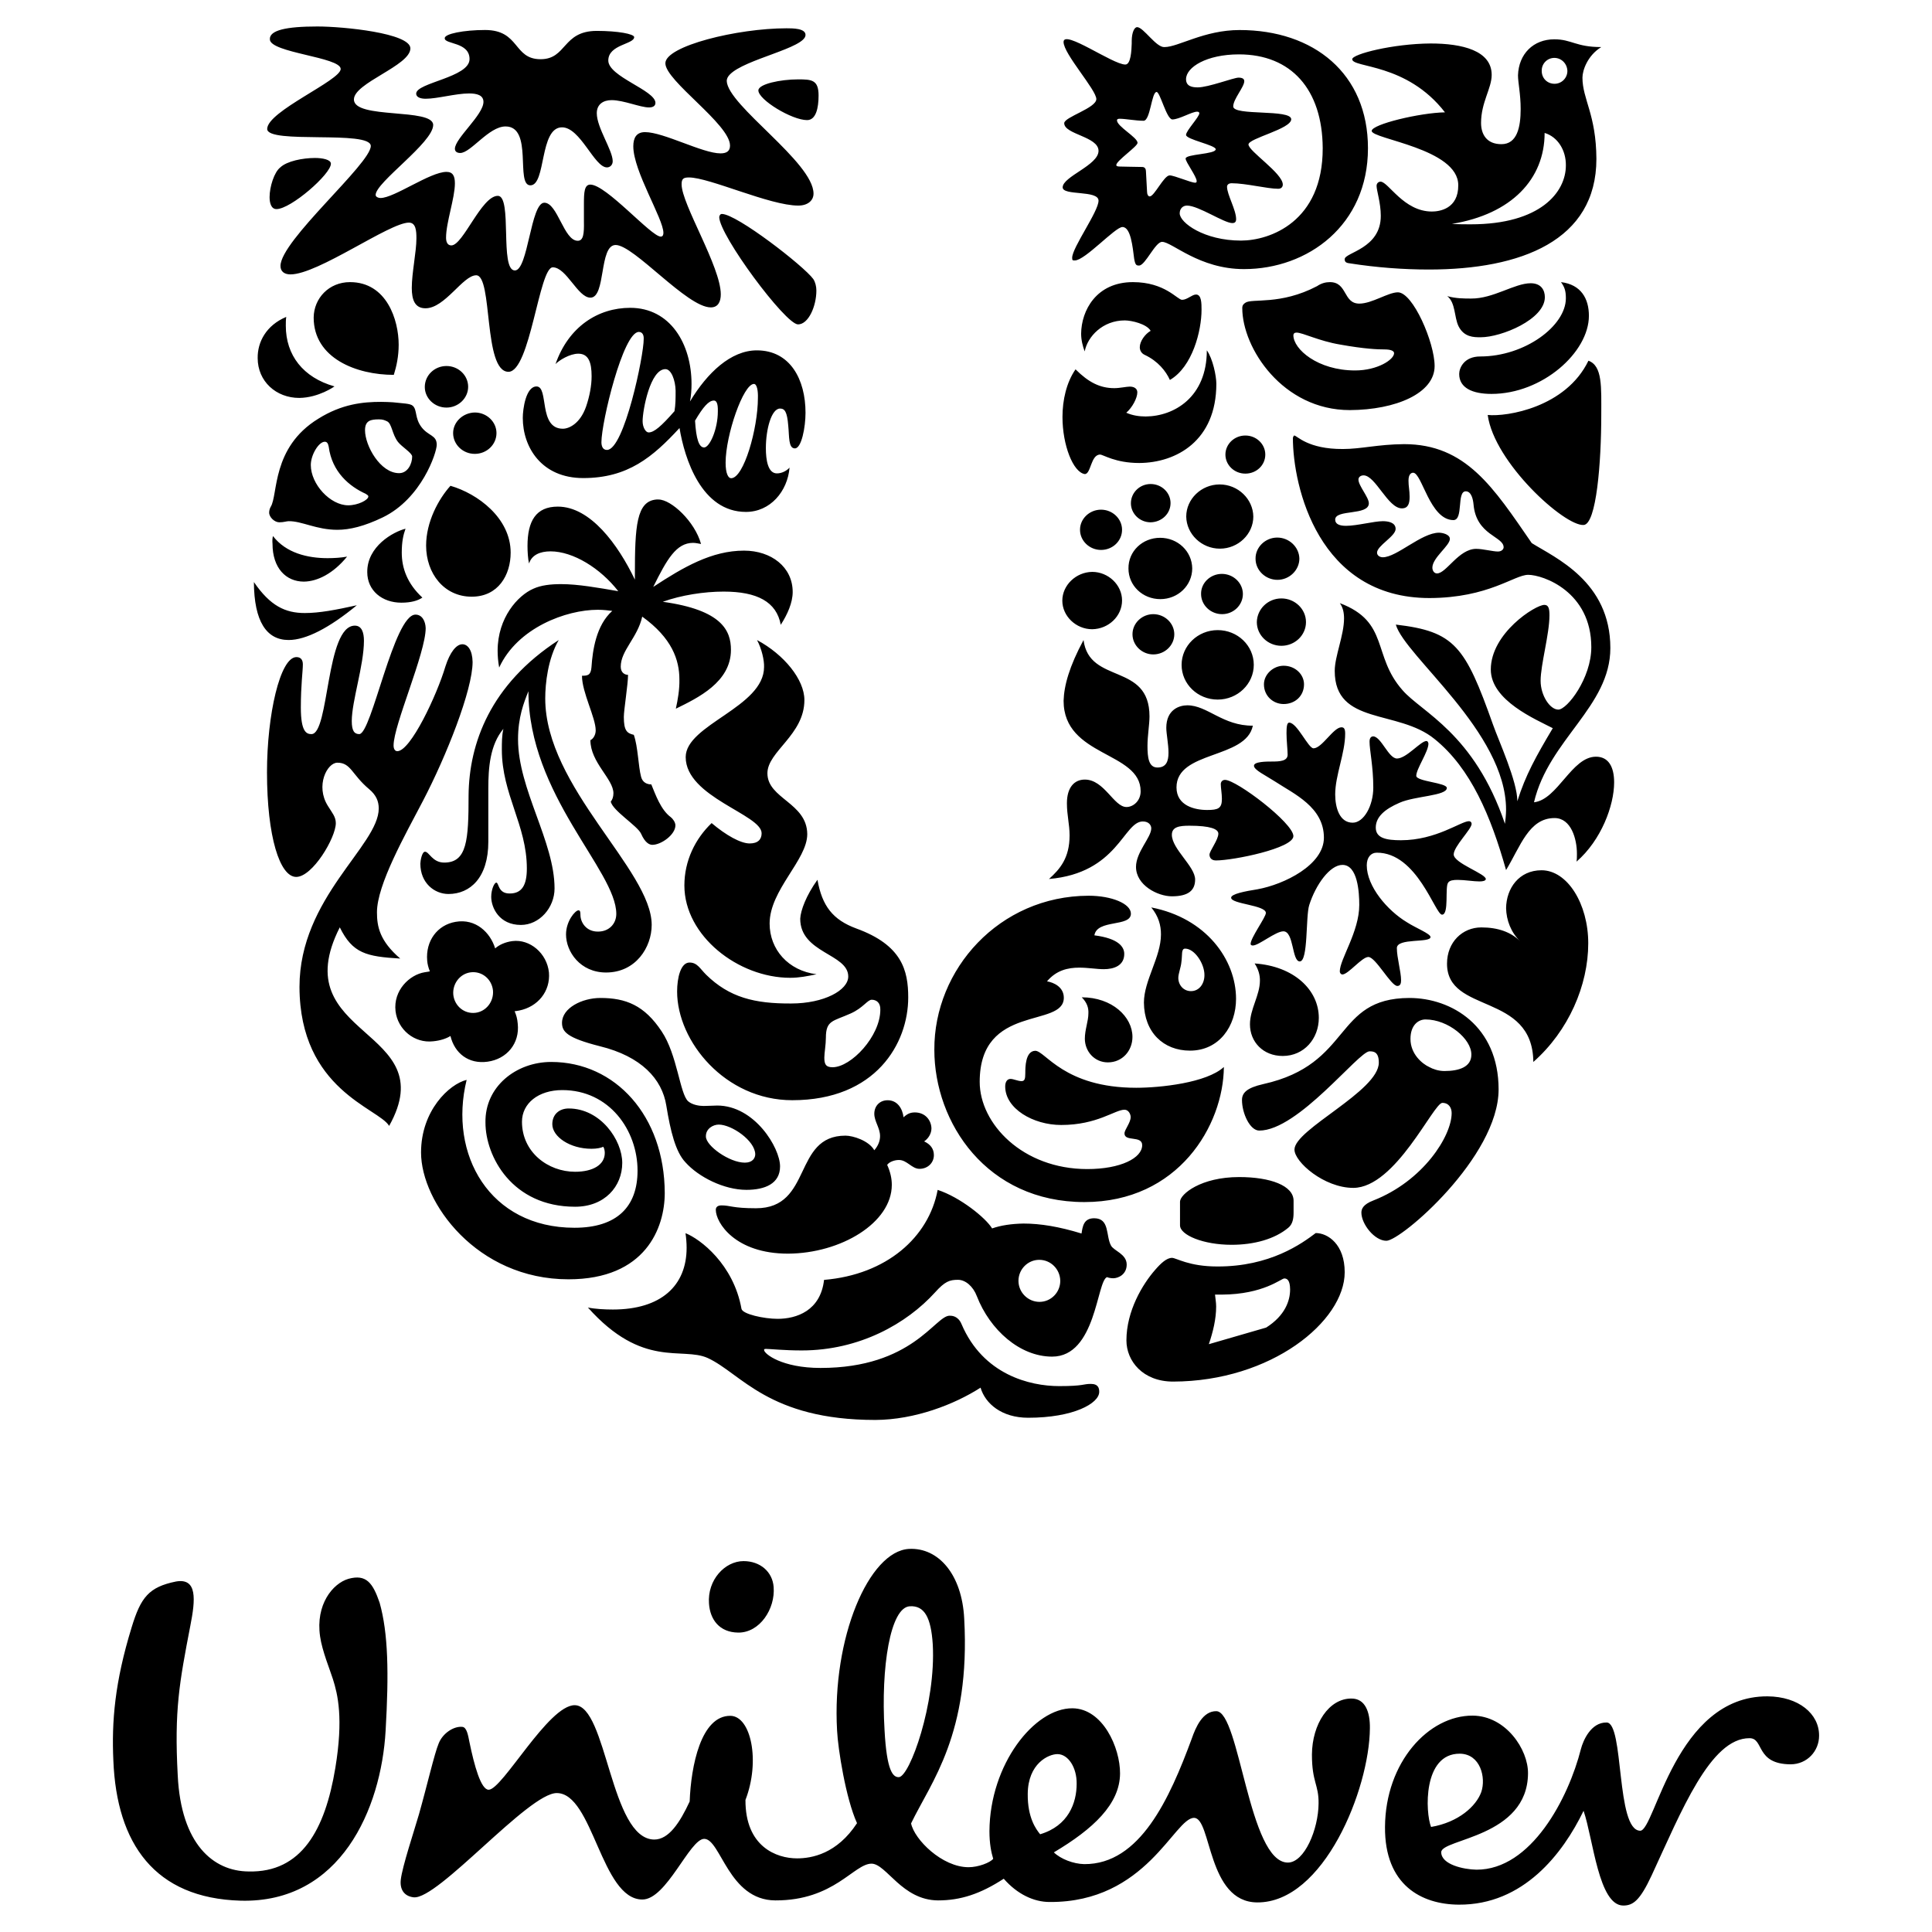 <?xml version="1.0" encoding="utf-8"?>
<!-- Generator: Adobe Illustrator 26.0.3, SVG Export Plug-In . SVG Version: 6.00 Build 0)  -->
<svg version="1.1" id="Layer_1" xmlns="http://www.w3.org/2000/svg" xmlns:xlink="http://www.w3.org/1999/xlink" x="0px" y="0px"
	 viewBox="0 0 500 500" style="enable-background:new 0 0 500 500;" xml:space="preserve">
<g id="logo_x2F_square_x2F_blue" transform="translate(326, 297)">
	<g id="Group-2" transform="translate(0.057, 0.303)">
		<path id="logo" d="M131.37,141.71c8.08,0.06,13.4,4.53,13.35,10.2c0,3.95-3.09,7.39-7.39,7.39c-9.11-0.06-6.82-6.76-10.6-6.76
			c-10.14-0.06-17.64,18.9-25.32,35.46c-3.09,6.65-4.87,7.85-7.39,7.85c-6.36-0.06-7.73-17.13-10.25-24.52
			c-5.38,11.11-15.58,24.4-32.31,24.29c-9.62-0.06-19.19-5.04-19.08-20.11c0.11-16.78,11.29-28.87,22.69-28.81
			c8.59,0.06,14.38,8.76,14.32,14.95c-0.11,16.56-22.4,16.9-22.46,20.39c0,3.21,5.79,4.47,9.11,4.53
			c14.21,0.06,23.83-18.56,27.04-31.22c0.57-2.18,2.58-6.93,6.65-6.87c4.58,0,2.35,27.96,8.71,28.01
			C102.27,176.43,107.54,141.6,131.37,141.71z M-76.52,121.6c1.66,29.9-8.59,42.28-13.75,52.99c0.86,4.18,8.02,11.34,14.89,11.34
			c2.52,0,5.61-1.2,6.36-2.18c-0.52-1.72-0.97-3.95-0.97-7.16c0.11-17.3,11.63-31.85,21.48-31.79c7.85,0.06,12.37,10.2,12.32,16.9
			c-0.06,7.91-6.93,14.32-17.13,20.39c1.78,1.72,5.04,2.98,7.85,3.04c14.44,0.11,22.11-16.96,27.84-32.48
			c1.03-2.98,2.86-7.16,6.36-7.1c6.07,0.06,8.36,39.13,18.5,39.18c4.3,0,7.91-8.59,7.96-15.3c0.06-4.93-1.72-5.44-1.72-12.66
			c0.06-7.91,4.41-14.55,10.25-14.49c3.55,0,4.81,3.49,4.75,7.68c-0.11,15.81-11.97,45.2-29.16,45.08
			c-12.95-0.06-11.8-21.83-16.33-21.88c-5.1-0.06-12.32,21.94-37.41,21.77c-4.07,0-8.36-2.01-11.86-6.02
			c-6.07,3.95-11.17,5.61-17.01,5.61c-9.34-0.06-13.35-9.45-17.19-9.51c-4.58,0-9.68,9.57-24.92,9.51
			c-12.14-0.06-14.09-15.87-18.39-15.93c-3.78,0-9.74,15.75-16.04,15.7c-10.66-0.06-12.72-27.5-22.11-27.55
			c-7.33-0.06-30.76,27.67-37.06,26.98c-2.52-0.29-3.61-2.12-3.32-4.58c0.4-3.44,3.44-12.55,4.7-16.9c2.12-7.5,4.01-15.75,5.1-18.33
			c1.03-2.64,3.9-4.53,6.13-4.3c1.15,0.11,1.49,2.18,1.83,3.9c1.26,6.13,2.98,12.37,4.98,12.37c3.55,0,15.47-21.94,22.28-21.88
			c8.36,0.06,9.17,34.66,20.57,34.77c3.78,0,6.65-4.41,9.17-9.85c0.34-9.17,2.92-22.23,10.54-22.17c5.33,0.06,7.79,11.69,3.9,21.77
			c-0.06,12.09,8.02,15.12,13.35,15.12c3.78,0,10.31-1.15,15.52-9.11c-2.92-6.42-4.93-19.25-5.16-23.95
			c-1.37-24,8.25-46.46,18.62-47.03C-83.16,103.16-77.09,110.2-76.52,121.6z M-227.81,117.48c2.23,7.91,2.41,18.27,1.55,33.11
			c-1.15,20.28-11.69,44.68-37.52,44c-22.28-0.63-32.08-14.78-32.94-36.26c-0.46-10.08,0.34-20.22,4.75-34.54
			c2.35-7.68,4.41-10.37,11.46-11.8c5.56-0.97,5.04,4.7,3.72,11.4c-2.86,14.84-4.18,21.94-3.27,38.78
			c0.86,17.82,9.22,24.8,18.33,24.86c13.69,0.34,19.82-10.77,22.46-26.81c2.12-12.83,0.63-19.02-0.63-22.97
			c-0.69-2.23-2.81-7.33-3.32-11.06c-1.2-8.25,3.27-13.69,7.33-14.89C-231.3,110.03-229.58,112.32-227.81,117.48z M-52.4,156.66
			c-2.29,0-7.62,2.41-7.68,10.31c-0.06,6.19,2.18,9.17,3.21,10.43c7.33-2.18,9.45-8.13,9.45-13.06
			C-47.36,160.16-49.59,156.66-52.4,156.66z M51.75,156.55c-9.62-0.06-8.94,15.24-7.45,18.96c7.1-1.2,11.69-5.38,13-9.05
			C58.56,162.74,57.07,156.61,51.75,156.55z M-90.61,118.4c-5.04,0.29-7.5,15.75-6.53,32.02c0.57,10.66,2.18,12.26,3.72,12.2
			c2.81-0.17,9.62-19.08,8.76-34.37C-85.11,121.26-86.83,118.17-90.61,118.4z M-133.63,106.71c4.3,0,7.5,2.75,7.79,6.7
			c0.46,5.67-3.61,11.86-9.17,11.8c-4.87-0.06-7.28-3.38-7.56-7.5C-143.03,111.58-138.44,106.71-133.63,106.71z M-83.39,10.64
			c5.79,1.89,12.43,7.22,14.09,9.97c2.29-0.8,4.98-1.2,8.13-1.26c4.35,0,9.22,0.8,15.01,2.58c0.29-1.78,0.52-3.95,3.27-3.95
			c4.07,0,2.98,4.53,4.35,7.05c0.69,1.37,4.07,2.18,4.07,4.93c0,2.58-2.18,3.55-3.49,3.55c-0.52,0-1.2-0.11-1.6-0.29
			c-2.69,0.97-2.81,20.57-14.21,20.57c-8.36,0-16.1-6.93-19.48-15.64c-0.97-2.58-2.98-4.24-4.87-4.24c-2.18,0-3.38,0.4-5.96,3.27
			c-7.28,8.02-19.48,15.01-34.49,15.01c-4.58,0-8.25-0.4-9.22-0.4c-0.52,0-0.52,0.11-0.52,0.29c0,0.97,4.58,4.64,14.61,4.64
			c23.83,0,29.62-13.52,33.4-13.52c0.52,0,2.18,0,3.09,2.18c5.56,13.06,17.64,16.04,25.26,16.04c6.47,0,6.13-0.57,8.19-0.57
			c2.01,0,2.18,1.2,2.18,2.06c0,2.98-6.65,6.7-18.39,6.7c-6.87,0-11.11-3.67-12.32-7.79c-6.76,4.35-17.01,8.31-27.21,8.36
			c-27.73,0-34.77-12.09-43.42-16.04c-6.65-2.98-16.78,2.86-30.99-13.06c1.89,0.4,4.47,0.52,6.47,0.52
			c12.43,0,19.08-6.13,19.08-15.98c0-1.2-0.11-2.58-0.29-3.78c3.78,1.49,12.43,8.02,14.49,19.59c0.29,1.37,5.84,2.58,9.34,2.58
			c4.87,0,11.11-2.06,12.03-10.08C-96.62,32.58-85.68,22.9-83.39,10.64z M14.45,21.81c3.15,0,7.5,2.92,7.5,10.14
			c0,12.66-18.96,28.24-44.4,28.3c-7.85,0-12.09-5.33-12.09-10.66c0-7.62,4.18-14.55,7.45-18.27c1.49-1.72,2.98-3.09,4.35-3.09
			c1.09,0,4.35,2.23,11.69,2.23C2.65,30.52,10.9,24.5,14.45,21.81z M6.32,33.56c-0.8,0-5.38,4.12-16.15,4.18l0,0h-1.78
			c0.11,1.2,0.29,2.01,0.29,3.09c0,3.21-0.8,6.53-1.89,9.74l0,0l14.84-4.3c4.87-3.09,6.19-6.93,6.19-9.85
			C7.81,33.96,7.01,33.56,6.32,33.56z M-57.1,28.74c-2.98,0-5.38,2.46-5.38,5.44c0,2.98,2.46,5.44,5.44,5.44s5.38-2.46,5.38-5.44
			C-51.71,31.15-54.12,28.74-57.1,28.74z M-183.41-22.47c16.61,0,29.33,13.98,29.39,33.91c0,8.99-4.93,22.34-24.92,22.34
			c-23.72,0-38.15-19.88-38.15-32.82c0-10.83,7.28-17.7,11.8-18.79c-4.75,19.31,5.96,38.27,27.9,38.27c11,0,16.33-5.44,16.33-14.78
			c0-10.43-7.28-20.85-19.48-20.85c-6.19,0-10.43,3.44-10.43,8.19c0,7.91,6.76,12.95,13.75,12.95c4.64,0,7.68-1.83,7.68-4.87
			c0-0.52-0.11-1.2-0.4-1.6c-0.57,0.29-1.66,0.52-3.04,0.52c-5.61,0-10.14-3.15-10.14-6.36c0-2.52,1.78-4.07,4.24-4.07
			c8.25,0,13.86,8.19,13.86,14.09c0,6.07-4.53,11.34-12.2,11.34c-16.33,0-23.2-13.06-23.2-21.77
			C-200.6-16.11-192.46-22.47-183.41-22.47z M-96.34-12.56c2.52,0,3.84,2.12,4.12,4.41c0.92-0.86,1.72-1.26,2.92-1.26
			c2.69,0,4.24,2.01,4.3,4.12c0,1.37-0.8,2.64-1.89,3.38c1.6,0.74,2.52,1.89,2.52,3.55c0,2.01-1.6,3.55-3.72,3.55
			c-2.01,0-3.21-2.29-5.33-2.29c-1.2,0-2.52,0.52-3.04,1.26c0.8,1.78,1.2,3.49,1.2,5.16c0,9.85-13.18,17.76-26.87,17.82
			c-13.69,0-18.68-8.02-18.68-11.34c0-0.74,0.52-1.15,1.49-1.15c2.29,0,2.81,0.74,8.94,0.74c14.67,0,9.45-18.79,23.14-18.79
			c1.89,0,6.02,1.26,7.45,3.78c1.09-1.26,1.49-2.52,1.49-3.67c0-2.12-1.49-3.78-1.49-5.79C-99.77-11.13-98.34-12.56-96.34-12.56z
			 M-5.37,7.32c8.13,0,14.09,2.23,14.09,6.13l0,0v3.09c0,1.49-0.23,2.98-1.37,3.9c-3.49,2.92-8.82,4.41-14.67,4.41
			c-7.33,0-13.35-2.52-13.35-5.04l0,0v-6.13C-20.61,11.73-15.28,7.32-5.37,7.32z M38.69-39.03c10.94,0,23.09,7.28,23.09,23.66
			c0,17.47-25.26,39.18-29.04,39.18c-3.09,0-6.47-4.35-6.47-7.28c0-0.92,0.4-2.12,3.09-3.15C42.24,8.35,49.63-3.28,49.63-9.24
			c0-1.32-0.69-2.64-2.41-2.64c-2.29,0-12.09,21.94-23.03,22c-7.56,0-15.24-6.7-15.24-9.91c0-5.27,21.83-15.12,21.83-22.51
			c0-2.81-1.37-2.92-2.41-2.92c-2.81,0-18.45,20.51-28.53,20.51c-2.41,0-4.47-4.47-4.47-7.91c0-1.83,1.2-3.15,5.5-4.12
			C24.08-21.9,18.92-38.97,38.69-39.03z M-44.32-65.49c5.96,0,10.94,2.06,10.94,4.64c0,3.55-8.76,1.37-9.45,5.61
			c6.24,0.8,7.73,2.98,7.73,4.81c0,3.04-2.69,3.95-5.27,3.95c-1.89,0-4.07-0.4-6.36-0.4c-2.98,0-5.96,0.69-8.36,3.55
			c1.78,0.29,4.35,1.49,4.35,4.24c0,7.96-21.77,1.37-21.77,21.77c0,10.83,11.11,22.57,27.84,22.57c8.65,0,14.21-2.86,14.21-6.19
			c0-2.58-4.58-0.8-4.58-3.04c0-0.97,1.6-2.75,1.6-4.24c0-0.69-0.52-1.89-1.6-1.89c-2.46,0-7.05,3.95-16.38,3.95
			c-7.28,0-14.49-4.24-14.49-9.97c0-1.2,0.52-1.95,1.37-1.95c0.8,0,1.89,0.57,2.86,0.57c0.8,0,0.97-0.57,0.97-2.06s0-5.73,2.58-5.79
			c2.58,0,7.45,9.57,26.12,9.57c6.19,0,18.22-1.26,22.69-5.38C-9.43-6.09-21.06,13.79-45.41,13.79c-25.26,0-38.84-20.51-38.84-39.41
			C-84.36-46.42-67.47-65.43-44.32-65.49z M-170.69-39.03c6.59,0,11.4,1.89,15.87,8.65c4.07,6.07,4.7,16.21,6.87,18.1
			c1.09,0.92,2.81,1.2,4.01,1.2c1.32,0,2.58-0.11,3.49-0.11c9.68,0,16.27,10.94,16.27,15.75c0,4.47-3.9,6.07-8.71,6.07
			c-5.79,0-12.37-3.32-15.75-7.1c-2.58-2.69-3.9-8.08-4.98-14.72c-1.09-6.87-6.47-12.72-17.19-15.35c-8.59-2.18-9.8-3.78-9.8-6.07
			C-180.6-36.45-175.39-39.03-170.69-39.03z M-140.05-6.26c-1.49,0-3.38,1.09-3.32,3.09c0,2.41,6.07,6.76,10.08,6.76
			c2.01,0,2.69-1.2,2.69-2.18C-130.65-2.08-136.67-6.26-140.05-6.26z M-218.53-138.24c1.78,0,2.58,1.78,2.64,3.49
			c0,6.47-8.31,25.09-8.31,30.36c0,0.8,0.29,1.49,0.97,1.49c3.44,0,10.25-14.55,12.43-21.88c1.2-3.78,2.86-5.79,4.41-5.79
			c1.37,0,2.58,1.49,2.64,4.58c0,7.28-6.82,24.4-12.83,35.92c-4.64,8.88-11.92,21.71-11.92,28.87c0,3.67,0.69,7.39,6.02,11.97
			c-8.76-0.52-12.32-1.32-15.64-8.08c-14.61,28.76,27.04,25.89,12.77,51.39c-2.64-4.58-23.14-9.28-23.2-35.98
			c0-23.09,20.51-36.55,20.51-46.17c0-1.89-0.69-3.49-2.46-4.98c-4.53-3.78-4.7-6.87-8.25-6.87c-2.64,0-5.73,5.96-2.46,11.17
			c1.09,1.78,2.06,2.81,2.06,4.47c0,3.78-6.02,13.92-10.25,13.92s-7.56-10.37-7.56-27.1c0-14.84,3.38-29.79,7.62-29.79
			c1.2,0,1.66,0.8,1.66,1.89c0,1.78-0.52,5.27-0.52,11.17c0,6.36,1.49,6.87,2.75,6.87c4.64,0,3.67-28.07,11.23-28.07
			c1.78,0,2.35,1.78,2.35,3.9c0,6.36-3.15,15.64-3.15,20.79c0,2.58,0.69,3.38,1.95,3.38C-229.87-107.37-224.14-138.24-218.53-138.24
			z M-114.5-69.62c1.2,6.82,4.01,10.37,10.03,12.6c11.86,4.3,13.46,10.88,13.46,17.87c0,11.86-8.36,26.58-30.02,26.58
			c-17.36,0-29.79-15.24-29.79-28.13c0-3.55,0.92-7.5,3.21-7.5c2.01,0,2.69,1.55,4.3,3.15c6.02,5.9,12.55,7.5,22,7.45
			c8.54,0,14.78-3.44,14.78-6.99c0-5.9-12.43-6.02-12.43-14.95C-118.85-61.71-117.42-65.55-114.5-69.62z M42.87-33.47
			c-1.89,0-3.9,1.49-3.9,5.04c0,3.95,3.09,6.47,4.87,7.28c0.92,0.52,2.41,1.03,3.9,1.03c3.9,0,6.99-1.09,6.99-4.24
			C54.78-28.43,48.71-33.47,42.87-33.47z M-100.46-38.57c-1.09,0-2.23,2.12-5.44,3.55c-4.58,2.06-6.42,1.72-6.42,6.3
			c0,1.72-0.4,3.95-0.4,5.1c0,1.6,0.29,2.52,2.12,2.52c4.81,0,12.37-8.02,12.37-14.89C-98.17-37.82-99.26-38.57-100.46-38.57z
			 M-46.1-39.2c7.85,0,13.12,5.04,13.12,10.25c0,3.55-2.58,6.59-6.36,6.59c-3.49,0-5.96-2.86-5.96-6.13c0-2.35,0.92-4.53,0.92-6.59
			C-44.32-36.45-44.72-37.82-46.1-39.2z M72.89-72.08c6.7,0,12.09,8.71,12.09,18.9c0,10.88-5.1,22.69-14.21,30.71
			c-0.17-18.1-22.34-12.32-22.34-25.43c0-5.61,4.01-9.39,8.88-9.39c4.3,0,7.68,1.2,10.08,3.61c-2.41-2.29-3.61-5.5-3.67-8.59
			C63.78-67.38,67.04-72.08,72.89-72.08z M-208.16-58.73c5.21-0.92,8.99,2.75,10.25,6.87c1.09-0.97,2.69-1.66,4.47-1.89
			c4.53-0.57,8.94,3.15,9.45,8.13c0.4,4.87-2.86,8.88-7.73,9.85c-0.52,0.11-1.15,0.17-1.15,0.17c0.4,0.97,0.69,1.83,0.8,3.21
			c0.57,5.16-2.86,9.17-7.79,9.85c-4.93,0.69-8.54-2.18-9.62-6.65c-1.09,0.69-2.69,1.2-4.47,1.37c-4.87,0.57-9.17-3.04-9.74-7.79
			c-0.63-5.38,3.61-9.45,7.56-10.08c0.57-0.06,1.32-0.23,1.32-0.23c-0.4-0.97-0.63-1.95-0.69-2.75
			C-215.95-53.8-212.86-57.93-208.16-58.73z M-1.36-47.96c10.14,0.69,16.61,6.82,16.61,14.09c0,5.33-3.78,9.85-9.34,9.85
			c-5.1,0-8.48-3.67-8.48-8.19c0-3.95,2.58-7.5,2.58-11.34C0.02-44.98-0.38-46.47-1.36-47.96z M-28.11-62.46
			C-13.9-59.71-6.17-48.94-6.17-38.8c0,6.99-4.3,13.4-11.92,13.4c-6.87,0-11.86-4.75-11.92-12.43c0-5.73,4.41-11.8,4.41-17.64
			C-25.59-57.81-26.22-60.16-28.11-62.46z M-203.69-45.73l-0.52,0.06c-2.81,0.34-4.81,2.98-4.53,5.84c0.34,2.92,2.86,4.98,5.73,4.64
			c2.81-0.34,4.81-2.98,4.53-5.84c-0.34-2.92-2.86-4.98-5.73-4.64L-203.69-45.73z M-19.34-51.8c-1.09,0-0.69,1.66-0.97,3.44
			c-0.11,1.37-0.8,3.04-0.8,4.12c0,1.89,1.37,3.44,3.27,3.44c2.18,0,3.49-1.95,3.49-4.12C-14.3-47.85-16.88-51.8-19.34-51.8z
			 M7.58-110.29c2.06,0,4.93,6.65,6.3,6.65c2.18,0,5.16-5.44,7.22-5.44c0.69,0,0.97,0.4,0.97,1.66c0,5.04-2.58,10.77-2.58,15.7
			c0,3.38,1.09,7.33,4.53,7.33c2.86,0,5.33-4.35,5.33-9.11c0-5.44-0.97-9.68-0.97-11.86c0-0.97,0.4-1.37,0.97-1.37
			c2.06,0.11,3.95,5.73,6.13,5.73c2.46,0,6.13-4.53,7.62-4.53c0.4,0,0.52,0.57,0.52,0.69c0,2.06-3.15,6.53-3.15,8.31
			c0,1.49,7.91,1.78,7.91,3.15c0,2.06-8.31,2.06-12.26,3.84c-3.84,1.66-6.13,3.67-6.13,6.42c0,2.75,2.75,3.27,6.53,3.27
			c9.11,0,15.52-4.93,17.59-4.93c0.4,0,0.69,0.29,0.69,0.69c0,1.37-4.64,5.84-4.64,7.91c0,2.29,8.48,5.04,8.31,6.42
			c-0.11,0.4-0.69,0.57-1.66,0.57c-1.49,0-3.84-0.4-5.61-0.4c-1.09,0-2.06,0.11-2.46,0.69c-0.92,1.09,0.29,8.31-1.6,8.31
			c-1.78,0-6.42-16.1-16.9-16.04c-1.49,0-2.58,1.2-2.58,3.27c0,5.44,5.33,11.69,10.37,14.72c2.29,1.49,6.13,2.98,6.13,3.84
			c0,1.6-8.71,0.17-8.71,2.86c0,2.46,1.09,6.13,1.09,8.31c0,0.69-0.11,1.49-0.97,1.49c-1.66,0-5.61-7.5-7.5-7.5
			c-1.66,0-5.16,4.47-6.7,4.53c-0.4,0-0.69-0.4-0.69-0.8c0-3.15,5.04-10.25,5.04-17.19c0-3.27-0.4-10.37-4.35-10.37
			c-3.27,0-6.93,5.16-8.59,10.37c-0.97,2.98-0.23,14.61-2.46,14.61c-2.06,0-1.49-7.79-4.24-7.79c-2.01,0-6.36,3.67-7.91,3.67
			c-0.29,0-0.57-0.11-0.57-0.4c0-1.6,3.95-6.93,3.95-8.02c0-2.06-8.99-2.29-8.99-3.95c0-0.97,3.55-1.66,6.82-2.18
			c6.93-1.26,17.19-6.3,17.19-13.35c0-7.91-7.68-11.29-12.66-14.55c-2.58-1.66-5.44-2.98-5.44-4.07c0-1.09,3.27-1.09,4.64-1.09
			c2.06,0,4.07-0.11,4.07-1.78c0-1.2-0.29-3.67-0.29-5.56C6.89-109.2,7.01-110.29,7.58-110.29z M-130.14-131.66
			c7.05,3.78,12.26,10.25,12.26,15.52c0,9.05-9.57,13.29-9.57,18.96c0,6.59,10.25,7.62,10.31,15.75c0,6.7-9.74,14.44-9.74,23.14
			c0,6.7,4.81,12.2,12.14,13.12c-2.41,0.52-4.53,0.92-6.82,0.92c-13.46,0-27.38-10.88-27.38-23.89c0-6.42,2.81-12.09,7.05-16.15
			c3.72,3.15,7.5,5.27,9.85,5.27c2.12,0,3.09-1.03,3.09-2.64c0-4.87-19.65-9.34-19.65-19.71c0-8.42,20.28-12.89,20.28-23.32
			C-128.25-126.39-128.93-129.42-130.14-131.66z M-181.46-131.66c-2.81,4.87-3.49,11.23-3.49,15.12c0,22.97,27.55,44.4,27.55,58.6
			c0,5.79-4.12,12.32-11.8,12.32c-6.7,0-10.37-5.38-10.37-9.85c0-3.49,2.41-6.24,3.21-6.24c0.4,0,0.52,0.29,0.52,1.2
			c0,1.89,1.49,4.35,4.58,4.3c2.81,0,4.7-2.01,4.7-4.58c0-11.23-22.74-30.76-22.74-57.63c-1.2,2.98-2.69,6.76-2.69,12.43
			c0,12.95,9.45,26.47,9.45,38.61c0,4.98-3.9,9.45-8.71,9.45c-5.61,0-7.68-4.47-7.68-7.28c0-1.89,0.8-3.67,1.32-3.67
			c0.69,0,0.4,2.86,3.49,2.81c3.21,0,4.41-2.29,4.41-6.47c0-11.23-6.47-19.19-6.47-30.76c0-1.78,0-3.67,0.4-5.38
			c-3.49,4.18-3.9,10.14-3.9,15.41l0,0v13.81c0,9.28-4.7,13.52-10.31,13.52c-3.61,0-7.28-2.81-7.28-7.85c0-0.69,0.4-3.09,1.2-3.09
			c1.09,0,1.89,2.81,4.98,2.81c5.9,0,6.3-5.79,6.3-17.41C-204.66-104.85-199.22-120.14-181.46-131.66z M-45.64-131.66
			c1.49,11.57,17.07,5.73,17.07,19.76c0,2.06-0.52,5.04-0.52,7.62c0,2.98,0.29,5.61,2.58,5.61s2.86-1.66,2.86-3.84
			c0-2.18-0.57-4.93-0.57-6.42c0-4.75,3.38-5.84,5.44-5.84c5.21,0,9.17,5.33,16.96,5.27c-1.78,8.71-19.76,6.42-19.76,15.98
			c0,4.75,4.75,5.84,7.91,5.84c2.86,0,3.84-0.4,3.84-2.86c0-1.37-0.29-2.86-0.29-3.84c0-0.57,0.4-1.09,1.09-1.09
			c2.98,0,17.7,11.17,17.7,14.55c0,3.15-15.52,6.3-20.05,6.3c-1.37,0-1.66-0.97-1.66-1.49c0-0.97,2.29-3.84,2.29-5.44
			c0-1.2-2.06-2.06-7.5-2.06c-2.58,0-4.53,0.29-4.53,2.35c0,3.67,6.02,8.19,6.02,11.57c0,2.75-1.66,4.35-6.02,4.35
			c-3.67,0-9.28-2.86-9.28-7.62c0-3.84,3.95-7.62,3.95-9.97c0-0.69-0.52-1.78-2.18-1.78c-5.04,0-6.42,13.35-24.29,14.89
			c2.86-2.58,5.33-5.44,5.33-11.29c0-2.86-0.69-5.21-0.69-8.31c0-4.07,1.89-6.13,4.64-6.13c5.04,0,7.5,7.1,10.77,7.1
			c1.78,0,3.67-1.6,3.67-4.07c0-10.37-19.94-8.82-19.94-23.43C-50.68-119.91-49.31-124.84-45.64-131.66z M8.9-184.59
			c0.69,0,3.49,3.55,12.6,3.49c4.7,0,8.99-1.2,15.81-1.26c16.04,0,23.14,11.23,33.05,25.61c6.02,3.78,20.34,9.91,20.34,27.15
			c0,15.18-15.93,23.66-19.76,39.93c6.13-0.69,9.74-11.8,16.04-11.8c3.21,0,4.7,2.58,4.7,6.65c0,5.96-3.32,14.95-9.74,20.51
			c0.11-0.57,0.11-1.2,0.11-2.06c0-3.78-1.49-9.22-5.79-9.22c-6.65,0-8.82,7.33-12.55,13.46c-3.9-13.86-9.11-26.35-18.5-33.91
			c-9.45-7.73-25.84-3.49-25.84-17.64c0-3.78,2.41-9.22,2.41-13.58c0-1.49-0.29-2.86-1.09-3.95c12.89,4.87,8.31,13.58,16.21,22.51
			c4.93,5.73,18.56,11.11,26.52,34.6c0.11-0.69,0.29-2.46,0.29-3.67c0-20.11-26.24-39.76-28.53-47.89
			c15.24,1.78,17.93,5.56,25.15,25.89c1.49,4.24,6.3,14.67,6.3,19.82c2.12-6.76,4.81-11.57,9.17-18.9
			c-4.41-2.29-16.04-7.16-16.04-15.18c0-9.39,11.51-16.73,13.86-16.73c1.09,0,1.32,0.97,1.32,2.69c0,4.87-2.29,12.77-2.29,16.96
			c0,3.78,2.41,7.45,4.58,7.45c2.29,0,8.54-8.13,8.54-16.15c0-14.38-12.49-18.73-16.33-18.73c-3.61,0-10.2,5.96-25.55,6.01
			c-28.76,0-35.35-28.87-35.35-41.47C8.67-184.42,8.78-184.59,8.9-184.59z M-155.63-168.03c3.27,0,9.39,5.67,11,11.51
			c-0.69-0.11-1.37-0.29-2.06-0.29c-4.35,0-6.76,4.24-10.31,11.4c7.85-5.16,15.18-9.39,23.49-9.39c7.05,0,12.6,4.24,12.6,10.71
			c0,2.75-1.37,5.84-3.09,8.48c-1.09-5.96-6.13-8.59-14.78-8.59c-5.04,0-11,0.92-15.75,2.64c15.35,2.12,17.64,7.5,17.64,12.43
			c0,8.36-8.54,12.43-14.26,15.24c0.52-2.41,0.97-4.93,0.92-7.56c0-5.04-1.89-10.71-9.62-16.27c-1.2,5.44-5.56,8.76-5.56,12.95
			c0,1.6,1.09,2.12,1.89,2.12c0,2.41-1.09,9.11-1.09,10.88c0,3.55,0.8,4.24,2.58,4.64c1.09,3.04,1.15,8.13,1.89,10.88
			c0.4,1.55,1.66,1.95,2.64,1.95c1.09,2.64,2.46,6.59,5.04,8.48c0.52,0.4,1.2,1.32,1.2,2.12c0,2.41-3.67,5.04-5.96,5.04
			c-0.69,0-1.83-0.4-2.92-2.86c-0.86-2.01-7.45-6.02-7.85-8.36c0.4-0.4,0.69-1.2,0.69-2.12c0-3.72-5.96-7.96-5.96-13.75
			c0.69-0.29,1.37-1.32,1.37-2.52c0-3.32-3.55-9.8-3.55-14.15c1.49,0,2.29-0.11,2.46-2.23c0.29-4.35,1.2-10.83,5.38-14.55
			c-0.97-0.11-2.18-0.29-3.78-0.29c-8.13,0-20.74,4.64-25.49,14.95c-0.29-1.6-0.4-3.04-0.4-4.35c0-8.59,5.27-14.32,9.22-16.04
			c2.01-0.92,4.47-1.2,7.22-1.2c4.35,0,9.51,0.92,14.78,1.83c-4.64-5.96-11.69-10.31-17.53-10.31c-2.69,0-4.87,0.92-5.56,3.15
			c-0.29-1.2-0.4-3.15-0.4-4.53c0-6.47,2.18-10.2,7.85-10.2c8.42,0,15.58,9.8,19.94,18.9l0,0v-1.15c0-12.72,0.4-19.19,5.61-19.59
			L-155.63-168.03z M6.15-125.01c2.98,0,5.27,2.23,5.27,4.81c0,2.98-2.29,5.1-5.27,5.1c-2.69,0-5.1-2.06-5.1-5.1
			C1.05-122.78,3.45-125.01,6.15-125.01z M-10.92-134.23c5.16,0,9.34,4.01,9.34,8.99c0,4.93-4.18,8.99-9.34,8.99
			s-9.34-4.01-9.34-8.99C-20.26-130.17-16.08-134.23-10.92-134.23z M-27.59-138.36c2.98,0,5.44,2.35,5.44,5.21
			c0,2.86-2.46,5.21-5.44,5.21c-2.92,0-5.38-2.35-5.38-5.21C-32.98-136.01-30.52-138.36-27.59-138.36z M5.57-142.43
			c3.49,0,6.36,2.75,6.36,6.13c0,3.38-2.86,6.13-6.36,6.13s-6.36-2.75-6.36-6.13C-0.73-139.68,2.08-142.43,5.57-142.43z
			 M-260.35-146.67c4.24,6.19,8.13,8.02,13.18,8.02c3.78,0,7.96-0.8,13.46-2.01c-7.16,5.9-13.18,8.99-17.64,8.99
			C-257.08-131.66-260.29-136.47-260.35-146.67z M-43.4-149.3c4.18,0,7.73,3.38,7.73,7.39c0,4.07-3.49,7.39-7.73,7.45
			c-4.18,0-7.73-3.38-7.73-7.39S-47.59-149.24-43.4-149.3z M-9.84-148.78c2.98,0,5.44,2.35,5.44,5.21c0,2.86-2.41,5.21-5.38,5.21
			c-2.98,0-5.44-2.35-5.44-5.21C-15.28-146.44-12.81-148.78-9.84-148.78z M-221.11-160.47c-0.57,1.6-0.97,3.32-0.97,6.19
			c0,4.01,1.43,8.02,5.33,11.63c-1.15,0.8-2.92,1.32-5.44,1.32c-4.93,0-8.82-3.09-8.82-7.91
			C-231.07-155.89-224.31-159.67-221.11-160.47z M-25.82-158.12c4.58,0,8.25,3.49,8.31,7.91c0,4.41-3.67,7.96-8.25,7.96
			s-8.25-3.49-8.25-7.91C-34.07-154.63-30.4-158.12-25.82-158.12z M-209.48-171.58c6.99,2.01,15.58,8.31,15.58,17.3
			c0,5.79-3.21,11.4-10.08,11.4c-7.16,0-11.8-6.02-11.8-13.23C-215.78-162.25-212.57-168.15-209.48-171.58z M-255.42-158.58
			c3.38,4.41,8.99,5.73,14.15,5.73c1.66,0,3.49-0.11,5.04-0.4c-3.61,4.41-7.68,6.42-11.17,6.47c-4.64,0-8.13-3.49-8.13-9.8
			C-255.59-157.21-255.59-157.89-255.42-158.58z M4.49-158.18c3.09,0,5.67,2.46,5.73,5.44c0,2.98-2.58,5.5-5.67,5.5
			s-5.67-2.46-5.67-5.44C-1.19-155.66,1.39-158.18,4.49-158.18z M39.66-174.96c-0.52,0-1.2,0.4-1.2,2.06c0,1.49,0.29,2.46,0.29,4.18
			c0,1.78-0.4,2.98-2.01,2.98c-3.61,0-6.82-8.54-9.91-8.54c-0.69,0-1.32,0.4-1.32,1.09c0,1.6,2.69,4.58,2.69,6.13
			c0,3.27-8.71,1.49-8.71,4.24c0,1.2,1.2,1.6,2.81,1.6c2.81,0,7.22-1.2,9.51-1.2c1.32,0,3.32,0.29,3.32,2.01
			c0,1.89-4.81,4.35-4.81,6.13c0,0.8,0.8,1.2,1.49,1.2c3.61,0,10.03-6.36,14.55-6.36c0.8,0,2.81,0.4,2.81,1.6
			c0,1.78-4.53,4.87-4.53,7.45c0,0.69,0.4,1.49,1.2,1.49c2.41,0,5.61-6.36,10.14-6.36c1.72,0,4.3,0.69,5.61,0.69
			c1.09,0,1.49-0.69,1.49-1.09c0-2.86-7.1-3.09-7.79-11.11c-0.11-1.2-0.52-3.38-2.01-3.38c-2.41,0-0.52,7.45-3.21,7.45
			C43.96-162.76,41.95-174.96,39.66-174.96z M-41.11-165.4c2.98,0,5.44,2.35,5.44,5.21c0,2.86-2.41,5.21-5.44,5.21
			c-2.98,0-5.44-2.35-5.44-5.21C-46.56-163.05-44.09-165.4-41.11-165.4z M-10.41-171.93c4.75,0,8.65,3.78,8.71,8.31
			c0,4.53-3.9,8.31-8.65,8.31c-4.75,0-8.65-3.78-8.71-8.31C-19.06-168.15-15.16-171.93-10.41-171.93z M-227.46-193.3
			c1.15,0,2.23,0.06,3.09,0.11c2.52,0.29,4.53,0.29,5.16,0.92c1.15,1.09,0.46,3.15,2.23,5.5c1.78,2.35,3.95,2.01,3.95,4.58
			c0,2.01-3.9,13.92-13.98,18.79c-4.75,2.29-8.54,3.21-11.74,3.21c-5.44,0-9.22-2.29-12.6-2.23c-0.57,0-1.26,0.29-2.41,0.29
			c-1.26,0-2.64-1.32-2.64-2.52c0-0.52,0.17-1.09,0.4-1.49c1.95-3.09,0.17-15.35,12.32-22.8
			C-237.55-192.78-232.05-193.3-227.46-193.3z M85.03-203.95c3.67,1.32,3.32,6.87,3.32,13.98c0,12.43-1.26,28.24-4.53,28.53
			c-4.93,0.4-23.2-16.15-24.86-28.47C63.89-189.4,79.19-191.86,85.03-203.95z M-28.28-172.04c2.86,0,5.16,2.23,5.16,4.93
			c0,2.75-2.29,4.93-5.16,4.98c-2.81,0-5.1-2.23-5.1-4.93C-33.38-169.81-31.09-172.04-28.28-172.04z M-162.96-217.64
			c10.37,0,15.87,9.34,15.87,19.71c0,1.49-0.11,3.09-0.4,4.53c4.47-7.45,10.6-13.23,17.3-13.23c8.65,0,12.6,7.56,12.6,16.15
			c0,3.72-1.03,9.22-2.75,9.22s-1.43-3.09-1.72-5.9c-0.29-3.61-0.92-4.41-2.12-4.41c-2.23,0-3.67,5.33-3.67,10.25
			c0,3.04,0.52,6.53,2.86,6.53c1.32,0,2.52-0.69,3.27-1.49c-0.52,6.13-4.98,11.46-11.29,11.46c-11.51,0-15.87-13.75-17.19-21.71
			c-6.93,7.5-13.35,12.95-24.92,12.95c-10.77,0-15.64-7.96-15.64-15.58c0-2.29,0.8-8.13,3.55-8.13c3.27,0,0.4,10.94,6.82,10.94
			c1.6,0,4.47-1.32,6.01-5.73c0.92-2.69,1.43-5.44,1.43-7.85c0-3.61-0.8-5.84-3.44-5.84c-2.23,0-4.98,1.72-5.9,2.69
			C-178.94-212.72-171.32-217.64-162.96-217.64z M-242.01-182.98c-1.55,0-3.61,3.38-3.61,6.02c0,4.98,5.04,10.43,9.68,10.43
			c2.52,0,5.21-1.37,5.21-2.29c0-0.29-0.29-0.4-0.69-0.69c-4.18-1.89-8.71-5.61-9.57-12.2
			C-241.16-182.58-241.44-182.98-242.01-182.98z M-130.94-197.94c-2.75,0-7.33,13.23-7.33,20.39c0,2.81,0.69,4.01,1.43,4.01
			c3.27,0,6.93-12.83,6.93-20.79C-129.85-196.1-130.14-197.94-130.94-197.94z M-13.73-206.64c1.55,2.18,2.46,6.65,2.46,8.65
			c0,14.78-10.37,20.45-19.94,20.51c-6.24,0-9.34-2.18-10.14-2.18c-2.46,0-2.35,5.16-4.01,5.04c-2.98-0.52-5.73-7.45-5.73-14.78
			c0-4.35,1.03-8.94,3.38-12.32c3.38,3.38,6.36,4.87,10.03,4.87c1.43,0,3.15-0.4,4.01-0.4c1.15,0,1.95,0.52,1.95,1.49
			c0,1.49-1.32,3.95-2.86,5.27c1.55,0.69,3.27,0.97,5.04,0.97C-22.21-189.57-13.73-194.5-13.73-206.64z M-3.76-184.59
			c2.86,0,5.16,2.23,5.16,4.93c0,2.75-2.29,4.93-5.16,4.93s-5.16-2.23-5.16-4.93C-8.92-182.35-6.63-184.59-3.76-184.59z
			 M-227.98-188.77c-2.12,0-3.61,0.29-3.61,2.81c0,4.01,3.95,11.11,8.82,11.11c2.23,0,3.38-2.41,3.38-4.3
			c0-0.92-2.69-2.52-3.67-3.78c-1.55-2.01-1.55-4.7-2.81-5.33C-226.61-188.6-227.01-188.77-227.98-188.77z M-203.18-190.55
			c3.09,0,5.61,2.41,5.61,5.33c0,2.98-2.52,5.38-5.61,5.38c-3.09,0-5.61-2.41-5.61-5.38C-208.79-188.08-206.27-190.49-203.18-190.55
			z M-160.73-211.4c-4.07,0-9.68,23.37-9.68,28.53c0,0.92,0.29,2.01,1.43,2.01c4.47,0,9.57-24.58,9.51-28.7
			C-159.41-210.6-159.81-211.4-160.73-211.4z M-141.31-193.64c-1.32,0-2.75,1.6-4.87,5.21c0.29,4.81,1.03,6.93,2.35,6.93
			c1.43,0,3.55-4.7,3.55-9.34C-140.22-193.12-140.73-193.64-141.31-193.64z M-153.85-201.77c-3.95,0-5.9,10.66-5.9,13.46
			c0,1.6,0.8,2.92,1.55,2.92c1.43,0,3.27-1.6,6.7-5.5c0.29-1.72,0.29-3.32,0.29-5.33C-151.27-198.85-152.31-201.77-153.85-201.77z
			 M18.12-224.29c4.58,0,3.38,5.56,7.62,5.56c3.27,0,7.45-2.92,9.97-2.92c3.9,0,9.51,13,9.51,19.08c0,7.05-10.03,11.34-21.94,11.4
			c-17.36,0-27.84-16.04-27.84-26.41c0-0.8,0.4-1.09,0.8-1.37c1.66-1.2,9.05,0.69,18.56-4.3C15.89-224,17.03-224.29,18.12-224.29z
			 M-210.51-202.58c3.09,0,5.61,2.41,5.61,5.38c0,2.92-2.52,5.38-5.61,5.38s-5.61-2.41-5.61-5.33
			C-216.12-200.17-213.6-202.58-210.51-202.58z M-251.98-215.29c-0.11,0.8-0.11,1.49-0.11,2.29c0,7.62,4.47,13.4,12.6,15.7
			c0,0-4.07,2.92-9.11,2.98c-6.02,0-10.77-4.3-10.77-10.31C-259.43-208.82-257.14-213.12-251.98-215.29z M77.93-224.29
			c5.21,0.63,7.22,4.3,7.22,8.71c0,9.45-12.03,20.22-25.21,20.22c-4.93,0-8.36-1.55-8.36-5.16c0-1.55,1.26-4.53,5.44-4.53
			c11.57,0,22.17-7.91,22.17-15.07C79.19-222.17,78.79-223.08,77.93-224.29z M-32.86-224.29c8.31,0,11.51,4.58,12.72,4.58
			c1.32,0,2.58-1.37,3.61-1.37c1.43,0,1.43,2.29,1.43,3.95c0,5.44-2.35,14.78-8.19,18.16c-1.03-2.29-3.09-4.87-6.47-6.47
			c-0.92-0.4-1.32-1.2-1.32-2.01c0-1.49,1.32-3.38,2.81-4.24c-1.03-1.78-4.93-2.69-6.7-2.69c-5.73,0-9.62,4.18-10.37,8.02
			c-0.52-1.37-0.92-2.98-0.92-4.58C-46.21-216.95-42.32-224.29-32.86-224.29z M-235.48-224.29c9.51,0,12.6,9.8,12.6,16.21
			c0,2.98-0.57,5.61-1.26,7.79c-9.68,0-20.74-4.3-20.74-14.84C-244.82-220.11-240.93-224.29-235.48-224.29z M-243.91-290.45
			c6.7,0,24.06,1.72,24.06,5.67c0,4.47-14.67,8.94-14.61,13.23c0,5.16,20.51,2.12,20.51,6.59c0,4.58-14.89,14.84-14.89,18.1
			c0,0.52,0.69,0.8,1.26,0.8c3.55,0,12.83-6.76,17.07-6.76c1.66,0,2.18,1.09,2.18,2.98c0,3.78-2.29,10.14-2.29,14.04
			c0,0.97,0.29,2.01,1.37,2.01c3.04,0,7.79-12.83,12.03-12.83c3.84,0,0.4,19.31,4.41,19.31c3.44,0,4.07-17.53,7.62-17.53
			c3.44,0,5.04,9.85,8.65,9.85c1.49,0,1.66-1.89,1.6-4.98l0,0v-4.58c0-2.98,0.11-4.98,1.66-4.98c4.12,0,15.75,13.46,18.22,13.46
			c0.57,0,0.69-0.52,0.69-0.97c0-3.67-7.79-15.93-7.79-22.4c0-2.18,0.8-3.67,3.04-3.67c4.81,0,14.89,5.5,19.53,5.5
			c1.49,0,2.46-0.52,2.46-2.01c0-5.56-16.73-16.73-16.73-21.31c0-4.47,18.62-9.05,31.34-9.05c1.66,0,4.93,0,4.93,1.72
			c0,3.38-15.75,6.24-19.59,10.25c-0.52,0.52-0.8,1.09-0.8,1.66c0.23,6.36,22.46,21.02,22.46,29.16c0,1.78-1.49,3.09-3.95,3.09
			c-7.39,0-22.97-7.28-28.3-7.28c-1.49,0-1.89,0.4-1.89,1.78c0,5.16,10.14,21.31,10.14,28.47c0,1.89-0.69,3.38-2.58,3.38
			c-6.19,0-19.88-16.15-24.63-16.15c-4.35,0-2.46,13.63-6.53,13.63c-3.27,0-6.19-7.85-9.74-7.85c-3.55,0-5.84,26.98-11.46,27.04
			c-6.59,0-4.01-24.98-8.36-24.98c-3.44,0-8.08,8.54-13.12,8.54c-2.75,0-3.55-2.18-3.55-5.27c0-3.9,1.2-9.34,1.2-12.83
			c0-1.89-0.11-4.07-1.95-4.07c-5.04,0-23.49,13.4-30.65,13.4c-1.49,0-2.58-0.69-2.58-2.18c0-6.59,23.37-26.47,23.37-31.05
			c0-4.18-26.81-0.4-26.81-4.41c0-4.58,19.02-12.55,19.02-15.52c0-3.09-18.33-4.18-18.33-7.68
			C-256.34-289.48-251.98-290.45-243.91-290.45z M9.47-211.23c-0.52,0-0.8,0.29-0.8,0.69c0,3.61,6.3,9.11,15.98,9.11
			c5.79,0,10.08-2.81,10.08-4.47c0-0.57-0.8-0.97-2.46-0.97c-1.72,0-5.1-0.11-11.51-1.26C15.26-209.05,11.07-211.23,9.47-211.23z
			 M70.08-224c2.75,0,3.67,1.83,3.67,3.61c0,5.73-11.23,10.37-16.61,10.37c-1.78,0-4.3,0-5.73-2.86c-1.15-2.35-0.74-6.07-2.92-7.79
			c2.18,0.63,4.41,0.63,6.19,0.63C60.4-219.99,65.9-224,70.08-224z M-139.24-241.93c3.84,0,21.2,13.46,23.66,16.84
			c0.52,0.8,0.8,1.89,0.8,2.98c0,4.07-2.06,8.76-4.75,8.76c-3.27,0-20.39-23.09-20.39-27.78
			C-139.87-241.53-139.65-241.93-139.24-241.93z M76.21-287.13c4.47,0,5.56,2.01,12.14,2.01c-3.55,2.18-4.87,6.02-4.87,7.91
			c0,5.61,3.55,9.51,3.61,21.02c0,21.14-19.48,28.64-43.37,28.64c-6.59,0-13.58-0.52-20.45-1.6c-1.03-0.11-1.32-0.4-1.32-1.09
			c0-1.72,9.39-2.69,9.34-11.23c0-3.32-1.09-6.53-1.09-7.73c0-0.69,0.52-1.09,1.03-1.09c2.01,0,5.96,7.73,13.29,7.73
			c1.95,0,6.87-0.69,6.82-6.82c0-9.51-22.4-11.92-22.4-14.04c0-1.72,12.49-4.7,18.96-4.81c-9.91-12.83-24-11.46-24-13.75
			c0-1.32,10.54-4.01,20.28-4.07c8.19,0,15.81,1.83,15.81,8.13c0,3.49-2.75,7.1-2.75,12.43c0,2.92,1.43,5.5,5.27,5.5
			c4.07,0,4.98-4.41,4.98-9.11c0-3.9-0.69-6.82-0.69-8.71C66.98-283.35,70.77-287.13,76.21-287.13z M-31.78-290.28
			c1.66,0,4.93,5.33,7.1,5.16c3.55,0,10.25-4.41,19.42-4.41c19.25,0,33.23,11.29,33.23,30.59c0,19.94-15.58,31.28-32.08,31.28
			c-11.63,0-18.62-7.05-21.2-7.05c-1.78,0-4.35,6.13-5.96,6.13c-0.69,0-0.97-0.11-1.26-1.72c-0.4-3.04-0.86-8.25-3.04-8.25
			c-1.89,0-9.68,8.65-12.32,8.65c-0.57,0-0.69,0-0.69-0.69c0-2.64,6.82-11.97,6.82-14.78s-9.28-1.2-9.28-3.44
			c0-2.81,9.28-5.73,9.28-9.45s-8.88-4.24-8.88-7.16c0-1.6,8.31-3.9,8.31-6.24c0-2.41-8.48-11.69-8.48-14.78
			c0-3.32,12.72,5.84,15.98,5.84c1.43,0,1.6-3.55,1.66-5.44v-0.69C-33.15-288.96-32.46-290.28-31.78-290.28z M-5.42-283.23
			c-8.36,0-13.69,3.32-13.69,6.42c0,1.89,1.66,2.12,3.04,2.12c2.75,0,9.28-2.52,10.54-2.52c0.97,0,1.49,0.29,1.49,0.92
			c0,1.49-2.86,4.64-2.86,6.53c0,2.52,15.01,0.63,15.01,3.32c0,2.52-11.06,4.93-11.06,6.53c0,1.72,8.88,7.45,8.88,10.37
			c0,0.52-0.29,1.09-1.2,1.09c-2.86,0-8.36-1.43-12.03-1.43c-0.8,0-1.2,0.4-1.2,0.92c0,2.01,2.35,5.96,2.35,8.36
			c0,0.8-0.4,1.03-0.97,1.03c-2.18,0-8.76-4.53-11.74-4.53c-1.09,0-1.89,0.8-1.89,2.01c0,2.41,6.3,7.05,15.87,7.05
			c7.39,0,21.2-4.81,21.14-23.95C16.17-274.18,8.09-283.23-5.42-283.23z M73.69-262.9c0,11.92-8.54,21.02-24,23.54
			c1.72,0.11,3.32,0.11,4.87,0.11c18.05,0,24.63-8.31,24.63-15.24C79.24-258.37,77.12-261.87,73.69-262.9z M-244.54-256.42
			c1.89,0,4.12,0.4,4.12,1.49c0,2.69-10.37,11.74-14.09,11.74c-1.37,0-1.78-1.6-1.78-3.09c0-2.69,1.2-6.47,2.75-7.68
			C-251.81-255.62-247.69-256.42-244.54-256.42z M-26.73-273.5c-1.32,0-1.6,7.45-3.38,7.45c-2.06,0-4.64-0.52-6.19-0.52
			c-0.4,0-0.69,0.11-0.69,0.4c0,1.6,5.33,4.41,5.33,5.84c0,0.92-5.5,4.64-5.5,5.73c0,0.29,0.29,0.4,0.97,0.4
			c0.97,0,4.12,0.11,5.73,0.11c0.69,0,0.97,0.52,0.97,1.09l0,0l0.29,5.33c0,0.69,0.29,1.2,0.69,1.2c1.2,0,3.67-5.44,5.16-5.44
			c1.2,0,5.5,1.89,6.59,1.89c0.29,0,0.4-0.11,0.4-0.4c0-1.2-2.86-4.93-2.86-5.84c0-1.2,7.79-1.09,7.79-2.41
			c0-1.09-7.68-2.52-7.68-3.72c0-1.09,3.44-4.64,3.44-5.61c0-0.29-0.29-0.4-0.57-0.4c-1.37,0-4.64,2.01-6.42,2.01
			C-24.16-266.45-25.82-273.5-26.73-273.5z M-200.54-289.54c9.05,0,7.28,7.56,14.38,7.56c6.82,0,5.61-7.28,14.49-7.33
			c5.61,0,9.68,0.8,9.74,1.6c0,1.89-6.7,1.89-6.7,6.07c0,4.18,12.14,7.68,12.2,10.94c0,0.92-0.8,1.2-1.66,1.2
			c-2.29,0-6.59-1.89-9.68-1.89c-2.18,0-3.84,1.09-3.84,3.38c0,3.78,4.12,9.57,4.12,12.43c0,0.97-0.69,1.6-1.49,1.6
			c-3.27,0-6.87-10.37-11.63-10.37c-5.9,0-4.07,15.01-8.19,15.01c-3.95,0,0.8-15.24-6.42-15.24c-4.35,0-8.99,6.87-11.74,6.87
			c-0.69,0-1.37-0.29-1.37-1.09c0-2.69,7.39-8.76,7.39-12.14c0-1.78-1.78-2.18-3.72-2.18c-3.44,0-8.19,1.37-11.23,1.37
			c-1.37,0-2.46-0.4-2.46-1.32c0-2.86,13.81-4.18,13.81-8.94c0-4.47-6.42-3.78-6.42-5.38
			C-211.08-288.56-205.98-289.54-200.54-289.54z M-119.54-276.76c3.55,0,5.33,0.11,5.33,4.18c0,3.27-0.69,6.36-2.98,6.36
			c-3.95,0-12.6-5.27-12.6-7.68C-129.79-275.56-124.06-276.76-119.54-276.76z M76.21-282.32c-1.83,0-3.32,1.49-3.27,3.38
			c0,1.89,1.43,3.32,3.32,3.32c1.83,0,3.32-1.49,3.32-3.32C79.53-280.83,78.04-282.32,76.21-282.32z"/>
	</g>
</g>
</svg>
